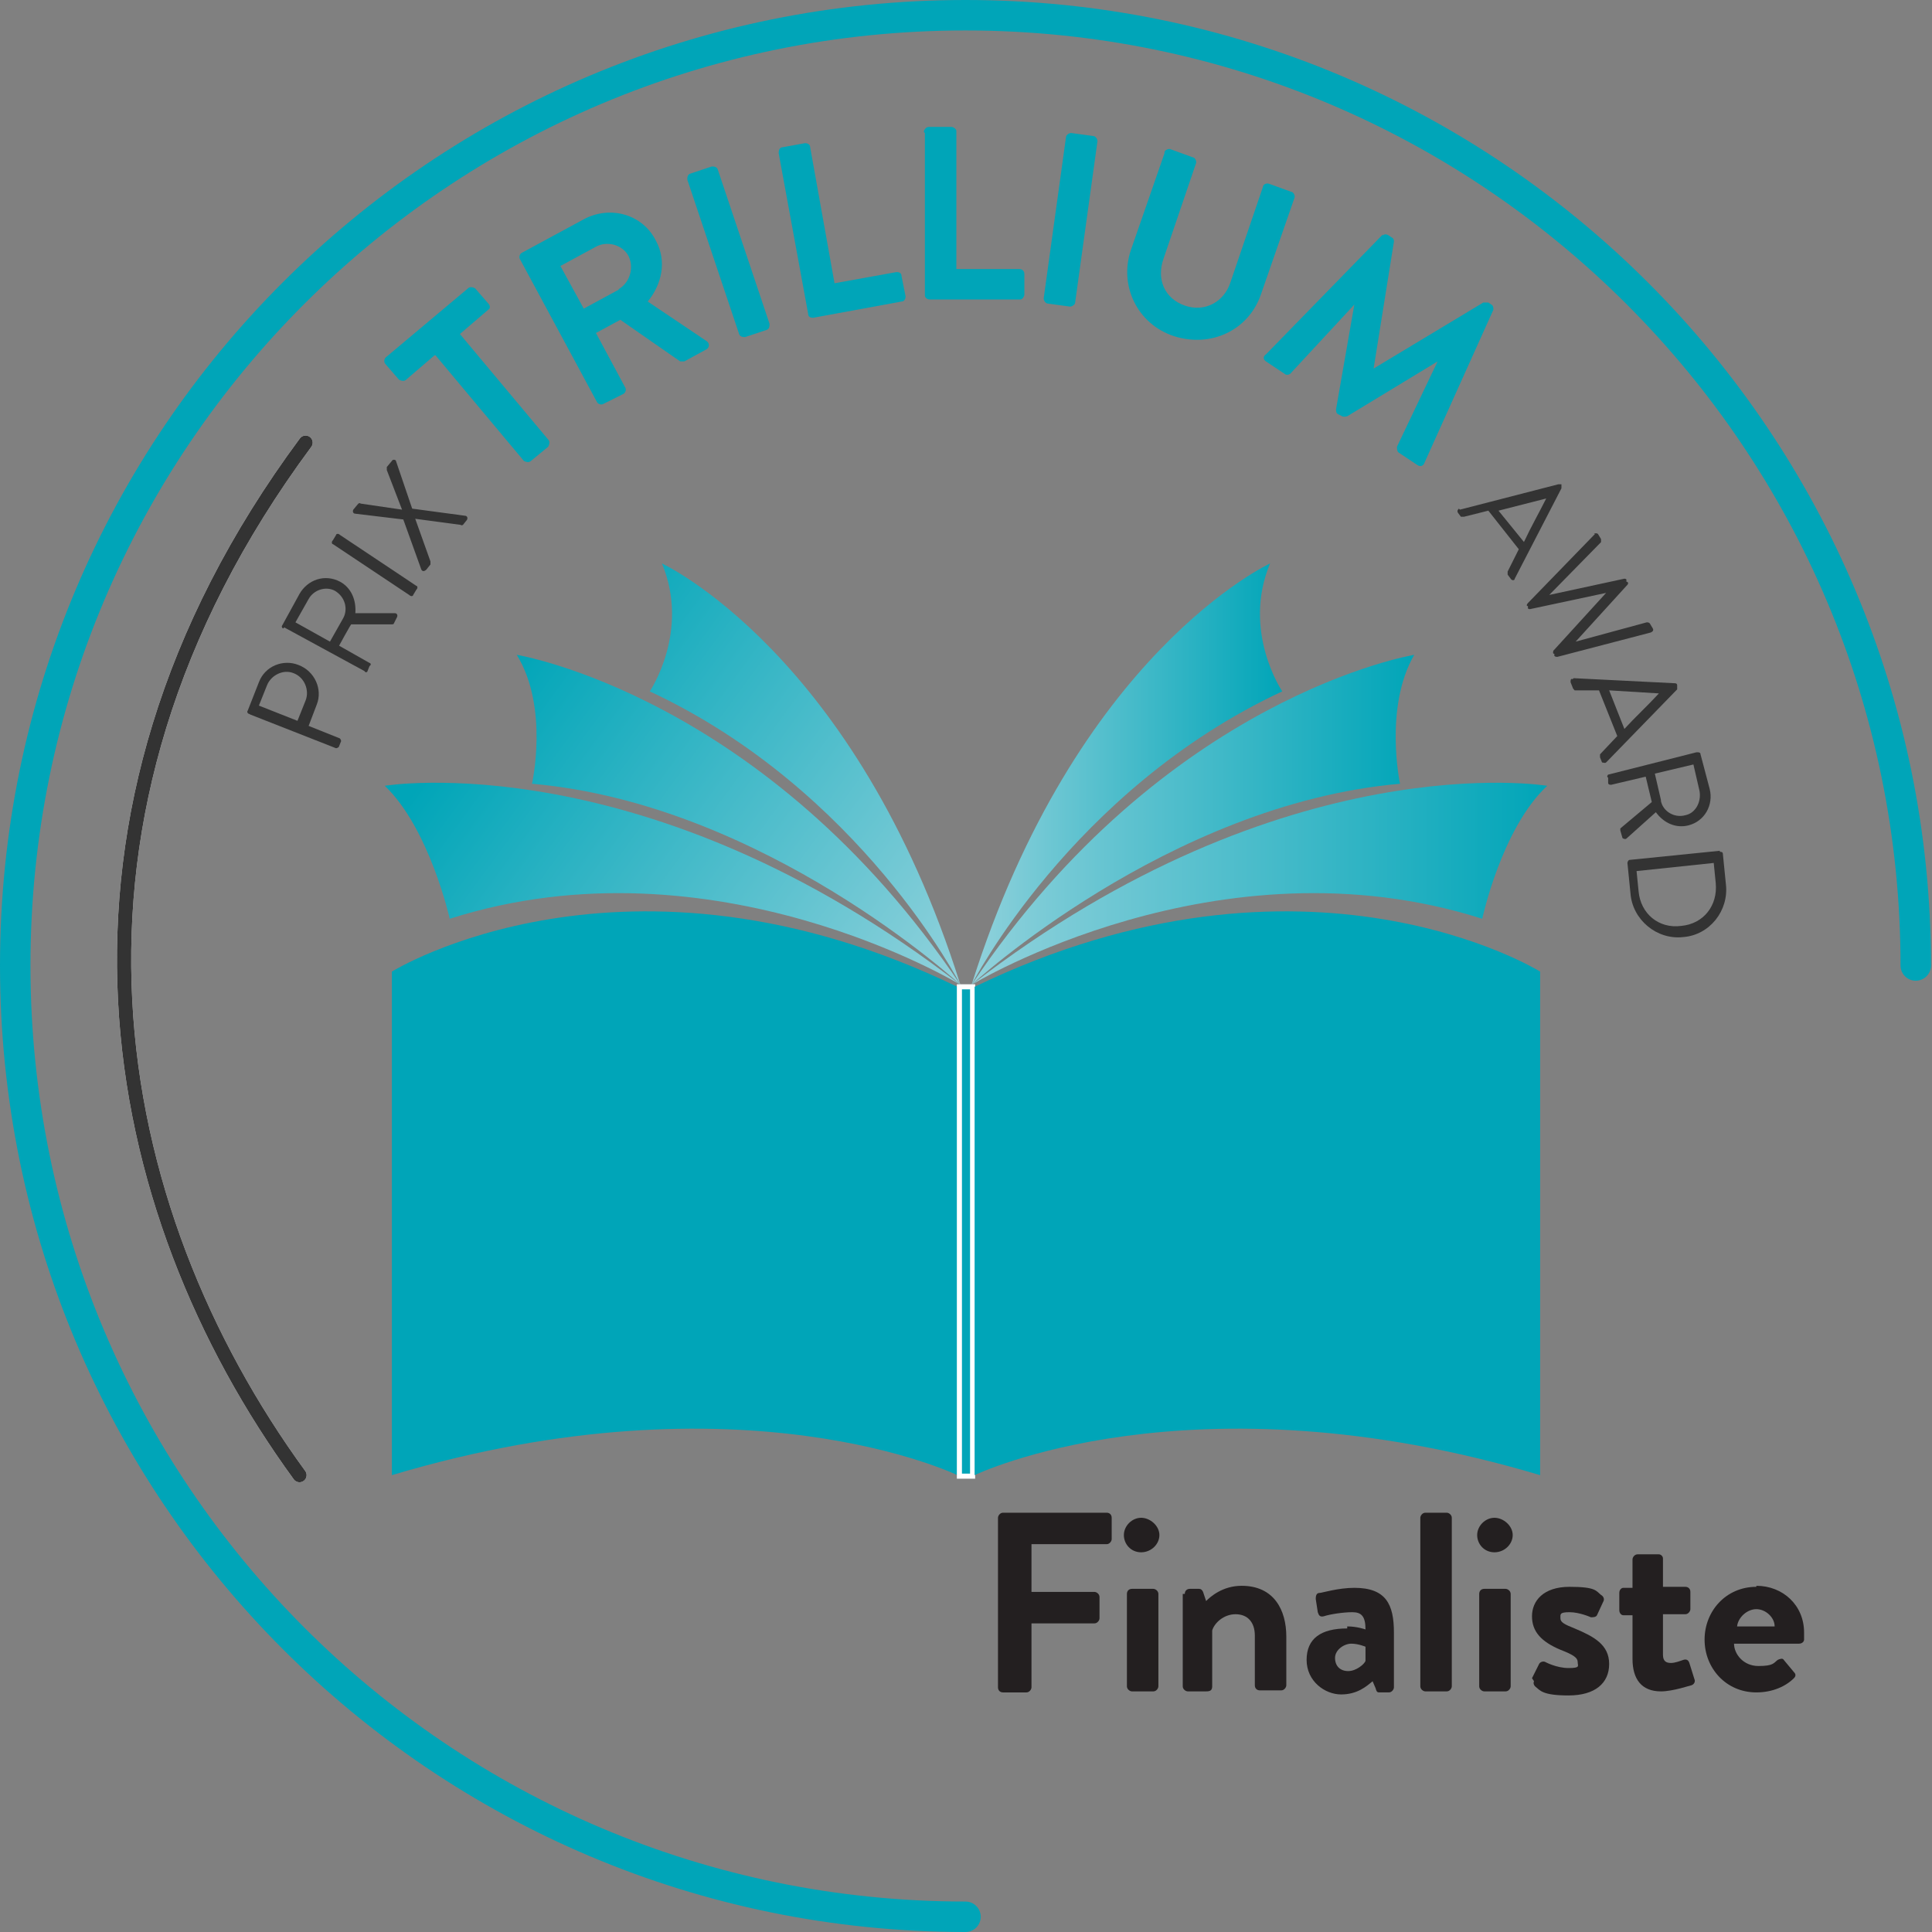 <?xml version="1.0" encoding="UTF-8"?>
<svg xmlns="http://www.w3.org/2000/svg" xmlns:xlink="http://www.w3.org/1999/xlink" id="Layer_2" version="1.1" viewBox="0 0 190.3 190.3">
  <rect x="0" y="0" width="190.3" height="190.3" fill="#808080" stroke="none"/>
  <defs>
    <style>
      .st0 {
        fill: url(#linear-gradient2);
      }

      .st1 {
        fill: url(#linear-gradient1);
      }

      .st2 {
        fill: url(#linear-gradient3);
      }

      .st3 {
        fill: url(#linear-gradient5);
      }

      .st4 {
        fill: url(#linear-gradient4);
      }

      .st5 {
        stroke: #333;
      }

      .st5, .st6 {
        stroke-width: 1.4px;
      }

      .st5, .st6, .st7 {
        fill: none;
        stroke-linecap: round;
      }

      .st5, .st6, .st7, .st8 {
        stroke-miterlimit: 10;
      }

      .st9 {
        fill: #231f20;
      }

      .st6, .st8 {
        stroke: #fff;
      }

      .st10 {
        fill: url(#linear-gradient);
      }

      .st7 {
        stroke: #00a5b8;
        stroke-width: 3px;
      }

      .st8 {
        stroke-width: .5px;
      }

      .st8, .st11 {
        fill: #00a5b8;
      }

      .st12 {
        fill: #333;
      }
    </style>
    <linearGradient id="linear-gradient" x1="87.5" y1="99.1" x2="43.3" y2="131.5" gradientTransform="translate(0 206) scale(1 -1)" gradientUnits="userSpaceOnUse">
      <stop offset="0" stop-color="#92d2dc"></stop>
      <stop offset="1" stop-color="#00a5b8"></stop>
    </linearGradient>
    <linearGradient id="linear-gradient1" x1="93.6" y1="107.5" x2="49.4" y2="139.8" xlink:href="#linear-gradient"></linearGradient>
    <linearGradient id="linear-gradient2" x1="99.5" y1="115.6" x2="55.3" y2="147.9" xlink:href="#linear-gradient"></linearGradient>
    <linearGradient id="linear-gradient3" x1="95.7" y1="119" x2="152.4" y2="119" xlink:href="#linear-gradient"></linearGradient>
    <linearGradient id="linear-gradient4" x1="95.7" y1="125.3" x2="139.4" y2="125.3" xlink:href="#linear-gradient"></linearGradient>
    <linearGradient id="linear-gradient5" x1="95.7" y1="129.8" x2="126.3" y2="129.8" xlink:href="#linear-gradient"></linearGradient>
  </defs>
  <g id="design">
    <path class="st6" d="M29.5,145.3c-19.1-26.2-26.9-64.6.6-101.7"></path>
    <g>
      <path class="st9" d="M98.3,149.5c0-.2.2-.5.5-.5h10.2c.3,0,.5.2.5.5v2.1c0,.2-.2.5-.5.5h-7.4v4.7h6.2c.2,0,.5.2.5.5v2.1c0,.2-.2.5-.5.5h-6.2v6.3c0,.2-.2.5-.5.5h-2.3c-.3,0-.5-.2-.5-.5,0,0,0-16.6,0-16.6Z"></path>
      <path class="st9" d="M110.7,151.2c0-.9.8-1.7,1.7-1.7s1.8.8,1.8,1.7-.8,1.7-1.8,1.7-1.7-.8-1.7-1.7ZM111,157c0-.3.2-.5.5-.5h2.1c.2,0,.5.2.5.5v9.1c0,.2-.2.5-.5.5h-2.1c-.2,0-.5-.2-.5-.5v-9.1Z"></path>
      <path class="st9" d="M116.7,157c0-.3.2-.5.5-.5h.9c.2,0,.3.1.4.3l.3.9c.4-.4,1.6-1.5,3.5-1.5,3.2,0,4.4,2.4,4.4,5v4.8c0,.2-.2.5-.5.5h-2.1c-.3,0-.5-.2-.5-.5v-4.9c0-1.3-.7-2.1-1.9-2.1s-2.1.9-2.3,1.6v5.5c0,.4-.2.5-.6.5h-1.8c-.2,0-.5-.2-.5-.5v-9.1h0Z"></path>
      <path class="st9" d="M132.7,160.2c1,0,1.8.3,1.8.3,0-1.3-.4-1.7-1.3-1.7s-2.2.2-2.8.4c-.4.1-.5-.1-.6-.4l-.2-1.3c0-.4.1-.6.4-.6.2,0,1.8-.5,3.4-.5,3.1,0,3.9,1.6,3.9,4.4v5.4c0,.2-.2.5-.5.5h-.9c-.2,0-.3,0-.4-.4l-.3-.7c-.6.5-1.5,1.3-3.1,1.3s-3.4-1.3-3.4-3.4,1.4-3.1,4-3.1h0ZM132.8,164.6c.8,0,1.6-.7,1.7-1v-1.4s-.7-.3-1.4-.3-1.6.6-1.6,1.4.5,1.3,1.3,1.3h0Z"></path>
      <path class="st9" d="M139.9,149.5c0-.2.2-.5.5-.5h2.1c.2,0,.5.2.5.5v16.6c0,.2-.2.5-.5.5h-2.1c-.2,0-.5-.2-.5-.5v-16.6Z"></path>
      <path class="st9" d="M145.5,151.2c0-.9.8-1.7,1.7-1.7s1.8.8,1.8,1.7-.8,1.7-1.8,1.7-1.7-.8-1.7-1.7ZM145.7,157c0-.3.2-.5.5-.5h2.1c.2,0,.5.2.5.5v9.1c0,.2-.2.5-.5.5h-2.1c-.2,0-.5-.2-.5-.5v-9.1Z"></path>
      <path class="st9" d="M150.9,165.3l.7-1.4c.1-.2.4-.3.6-.2,0,0,1.1.6,2.3.6s.9-.2.9-.6-.4-.7-1.7-1.2c-1.9-.8-2.8-1.8-2.8-3.3s1.1-2.9,3.7-2.9,2.6.4,3.1.8c.2.1.4.4.2.7l-.6,1.3c-.1.2-.4.2-.6.2,0,0-1.1-.5-2.1-.5s-.9.2-.9.6.4.6,1.4,1c1.9.8,3.4,1.6,3.4,3.5s-1.4,3.1-4,3.1-2.8-.5-3.3-.9c-.1-.1-.2-.3-.1-.5h0Z"></path>
      <path class="st9" d="M160.8,159.1h-.9c-.2,0-.4-.2-.4-.5v-1.7c0-.3.2-.5.4-.5h.9v-2.8c0-.2.2-.5.5-.5h2.1c.2,0,.4.2.4.4v2.8h2.2c.3,0,.5.2.5.5v1.7c0,.2-.2.5-.5.5h-2.2v4c0,.7.4.8.8.8s.9-.2,1.2-.3c.3-.1.5,0,.6.3l.5,1.6c.1.2,0,.5-.3.6-.1,0-1.8.6-3,.6-1.9,0-2.8-1.2-2.8-3.2v-4.4h0Z"></path>
      <path class="st9" d="M173,156.2c2.6,0,4.7,1.9,4.7,4.6s0,.5,0,.7c0,.2-.2.4-.5.4h-6.4c0,1,.9,2.2,2.4,2.2s1.5-.3,1.9-.6c.2-.1.5-.2.6,0l1,1.2c.2.2.2.4,0,.6-.8.8-2.1,1.4-3.7,1.4-3,0-5.1-2.4-5.1-5.2s2.1-5.2,5.1-5.2h0ZM174.8,160.2c0-.9-.9-1.7-1.8-1.7s-1.8.8-1.9,1.7h3.8Z"></path>
    </g>
  </g>
  <g id="Layer_2-2">
    <g>
      <g>
        <g>
          <path class="st10" d="M94.6,97s-24.3-14.8-50.3-6.5c0,0-2-8.9-6.4-13.1,0,0,25.8-4.3,56.7,19.6Z"></path>
          <path class="st1" d="M94.6,97s-19.3-17.8-42.2-19.8c0,0,1.7-7.5-1.5-12.7,0,0,24.5,4,43.7,32.5h0Z"></path>
          <path class="st0" d="M94.6,97s-9.8-19.2-30.6-28.9c0,0,4-5.9,1.2-12.6,0,0,19.1,8.8,29.4,41.5h0Z"></path>
        </g>
        <g>
          <path class="st2" d="M95.7,97s24.3-14.8,50.3-6.5c0,0,1.9-8.9,6.4-13.1,0,0-25.8-4.3-56.7,19.6Z"></path>
          <path class="st4" d="M95.7,97s19.3-17.8,42.2-19.8c0,0-1.6-7.5,1.4-12.7,0,0-24.5,4-43.6,32.5h0Z"></path>
          <path class="st3" d="M95.7,97s9.8-19.2,30.6-28.9c0,0-4-5.9-1.2-12.6,0,0-19.1,8.8-29.4,41.5Z"></path>
        </g>
        <path class="st11" d="M94.3,97.2v48.1s-21.2-10.3-55.7,0v-49.6s23-14.3,55.7,1.5Z"></path>
        <rect class="st8" x="94.5" y="97.2" width="1.3" height="48.2"></rect>
        <path class="st11" d="M96,97.2v48.1s21.2-10.3,55.7,0v-49.6s-23-14.3-55.7,1.5Z"></path>
      </g>
      <g>
        <path class="st12" d="M24.5,70.3c-.1,0-.2-.2-.1-.3l1.1-2.8c.6-1.6,2.4-2.3,3.9-1.7,1.6.6,2.4,2.4,1.8,3.9l-.8,2.1,3,1.2c.1,0,.2.2.2.3l-.2.5c0,.1-.2.2-.3.2,0,0-8.4-3.3-8.4-3.3ZM30.1,69c.4-1-.1-2.3-1.2-2.7-1-.4-2.2.2-2.6,1.2l-.8,2,3.8,1.5.8-2h0Z"></path>
        <path class="st12" d="M27.9,61.9c-.1,0-.2-.2-.1-.3l1.7-3.1c.8-1.4,2.5-2,4-1.2,1.1.6,1.6,1.8,1.5,3.1h3.9c.2,0,.3.2.2.4l-.3.6c0,.1-.2.1-.2.1h-4c0-.1-1.2,2.1-1.2,2.1l3,1.7c.1,0,.2.2,0,.3l-.2.5c0,.1-.2.2-.3,0l-7.9-4.3h0ZM33.8,60.9c.5-.9.2-2.1-.8-2.7-.9-.5-2.1-.1-2.6.8l-1.3,2.3,3.4,1.9,1.3-2.3h0Z"></path>
        <path class="st12" d="M32.8,53.6c-.1,0-.2-.2,0-.4l.3-.5c0-.1.2-.2.4,0l7.5,5c.1,0,.2.2,0,.4l-.3.5c0,.1-.2.2-.4,0l-7.5-5Z"></path>
        <path class="st12" d="M40,51.2l-5-.6c-.2,0-.3-.2-.2-.4l.5-.6c0,0,.2-.1.2,0l4.1.6h0l-1.5-3.9c0,0,0-.2,0-.3l.5-.6c.1-.2.4-.1.4,0l1.6,4.7,5.2.7c.2,0,.3.2.2.4l-.4.5c0,0-.2.1-.2,0l-4.5-.6h0l1.5,4.2c0,0,0,.2,0,.3l-.4.5c-.2.2-.4.2-.5,0l-1.8-5h0Z"></path>
        <path class="st11" d="M42.8,35l-2.8,2.4c-.2.2-.5.1-.7,0l-1.3-1.5c-.2-.2-.2-.5,0-.7l8.1-6.8c.2-.2.5-.1.7,0l1.3,1.5c.2.2.2.5,0,.6l-2.8,2.4,8.7,10.4c.2.2.1.5,0,.7l-1.7,1.4c-.2.2-.5.1-.7,0l-8.7-10.4h0Z"></path>
        <path class="st11" d="M51.2,25.5c-.1-.2,0-.5.2-.6l6.1-3.3c2.6-1.4,5.8-.5,7.1,2.1,1.1,2,.6,4.3-.8,6l5.8,3.9c.3.2.3.6,0,.8l-2.2,1.2c-.2,0-.4,0-.4,0l-5.9-4.1-2.4,1.3,2.9,5.4c.1.2,0,.5-.2.6l-2,1c-.2.1-.5,0-.6-.2l-7.6-14.1h0ZM60.9,28.5c1.1-.6,1.6-2.1,1-3.3-.6-1.1-2.1-1.5-3.2-.9l-3.5,1.9,2.3,4.2,3.5-1.9h0Z"></path>
        <path class="st11" d="M67.7,17.7c0-.2,0-.5.3-.6l2.1-.7c.2,0,.5,0,.6.3l5.1,15.2c0,.2,0,.5-.3.6l-2.1.7c-.2,0-.5,0-.6-.3l-5.1-15.2h0Z"></path>
        <path class="st11" d="M76.7,15c0-.2.1-.5.4-.5l2.2-.4c.2,0,.5.1.5.4l2.4,13.4,6.1-1.1c.3,0,.5.1.5.4l.4,2c0,.2-.1.5-.4.5l-8.7,1.6c-.3,0-.5-.1-.5-.4l-2.9-15.8h0Z"></path>
        <path class="st11" d="M91,13c0-.2.2-.5.5-.5h2.2c.2,0,.5.2.5.4v13.6c0,0,6.2,0,6.2,0,.3,0,.5.2.5.5v2c0,.2-.2.5-.4.5h-8.9c-.3,0-.5-.2-.5-.4,0,0,0-16,0-16Z"></path>
        <path class="st11" d="M105,13.5c0-.2.3-.4.5-.4l2.2.3c.2,0,.4.3.4.5l-2.2,15.9c0,.2-.3.4-.5.4l-2.2-.3c-.2,0-.4-.3-.4-.5,0,0,2.2-15.9,2.2-15.9Z"></path>
        <path class="st11" d="M114.7,15c0-.2.4-.4.6-.3l2.2.8c.2,0,.4.4.3.6l-3.2,9.4c-.7,2,.1,3.9,2.1,4.6,2,.7,3.9-.4,4.5-2.3l3.2-9.4c0-.2.3-.4.6-.3l2.2.8c.2,0,.4.4.3.6l-3.3,9.5c-1.2,3.5-4.9,5.3-8.6,4.1-3.6-1.2-5.4-5-4.2-8.5l3.3-9.5h0Z"></path>
        <path class="st11" d="M136.2,23.2c.1-.1.3-.2.6,0l.3.2c.2.1.2.3.2.4l-2,12.5s0,0,0,0l10.8-6.5c.1,0,.3,0,.5,0l.3.2c.2.1.2.4.2.5l-6.8,15.1c-.1.3-.4.4-.7.2l-1.8-1.2c-.2-.1-.2-.4-.2-.6l4-8.4h0s-8.9,5.4-8.9,5.4c-.1,0-.3.1-.5,0l-.4-.2c-.2-.1-.2-.3-.2-.5l1.8-10.3s0,0,0,0l-6.3,6.8c-.1.1-.4.2-.6,0l-1.8-1.2c-.3-.2-.3-.5,0-.7l11.5-11.8h0Z"></path>
        <path class="st12" d="M143.8,50.2l9.7-2.5c0,0,.2,0,.3,0h0c0,.2,0,.3,0,.4l-4.6,8.9c0,.2-.3.2-.4,0l-.3-.4c0,0,0-.2,0-.3l1.1-2.2-3-3.8-2.4.6c0,0-.2,0-.3,0l-.3-.4c-.1-.2,0-.3.1-.4h0ZM150.1,53.4c.7-1.5,1.5-2.9,2.2-4.3h0c0,0-4.7,1.2-4.7,1.2l2.6,3.2h0Z"></path>
        <path class="st12" d="M157,52.6c.1-.1.3-.1.4,0l.3.5c0,0,0,.2,0,.3l-5.1,5.2h0s7.4-1.6,7.4-1.6c0,0,.2,0,.2.1v.2c.2,0,.2.2.1.3l-5.1,5.6h0s7-1.9,7-1.9c.1,0,.2,0,.3.1l.3.5c.1.2,0,.3-.2.4l-9.2,2.4c-.1,0-.2,0-.3-.1v-.2c-.2,0-.1-.2-.1-.3l5.2-5.7h0c0,0-7.5,1.6-7.5,1.6,0,0-.2,0-.2-.1v-.2c-.2,0-.1-.2,0-.3l6.6-6.8h0Z"></path>
        <path class="st12" d="M155,66.8l10,.5c0,0,.2,0,.2.2h0c0,.2,0,.3,0,.4l-7,7.2c-.1.1-.3,0-.4,0l-.2-.5c0-.1,0-.2,0-.3l1.7-1.8-1.8-4.5h-2.4c0,0-.2-.2-.2-.3l-.2-.5c0-.2,0-.4.2-.3h0ZM160,71.8c1.1-1.2,2.3-2.3,3.4-3.5h0c0,0-4.9-.3-4.9-.3l1.5,3.8Z"></path>
        <path class="st12" d="M167.2,74.1c.1,0,.3,0,.3.2l.9,3.4c.4,1.6-.5,3.2-2.1,3.6-1.2.3-2.4-.2-3.2-1.3l-2.9,2.6c-.1.1-.4,0-.4-.1l-.2-.7c0-.1,0-.2,0-.2l3.1-2.6-.6-2.5-3.4.8c-.1,0-.3,0-.3-.2v-.5c-.2-.1,0-.3,0-.3l8.7-2.2h0ZM163.6,78.9c.2,1,1.3,1.7,2.4,1.4,1-.2,1.6-1.3,1.4-2.4l-.6-2.6-3.8.9.6,2.6Z"></path>
        <path class="st12" d="M169.4,83.9c.1,0,.3,0,.3.2l.3,3c.3,2.6-1.6,5-4.2,5.2-2.6.3-5-1.7-5.2-4.3l-.3-3c0-.1.1-.3.2-.3l8.9-.9h0ZM161.4,87.8c.2,2.2,2,3.7,4.2,3.4,2.2-.2,3.6-2,3.4-4.2l-.2-2-7.6.8.2,2Z"></path>
      </g>
      <path class="st7" d="M95.1,188.8C43.4,188.8,1.5,146.9,1.5,95.1S43.4,1.5,95.1,1.5s93.6,41.9,93.6,93.6"></path>
      <path class="st5" d="M29.5,145.3c-19.1-26.2-26.9-64.6.6-101.7"></path>
    </g>
  </g>
</svg>
